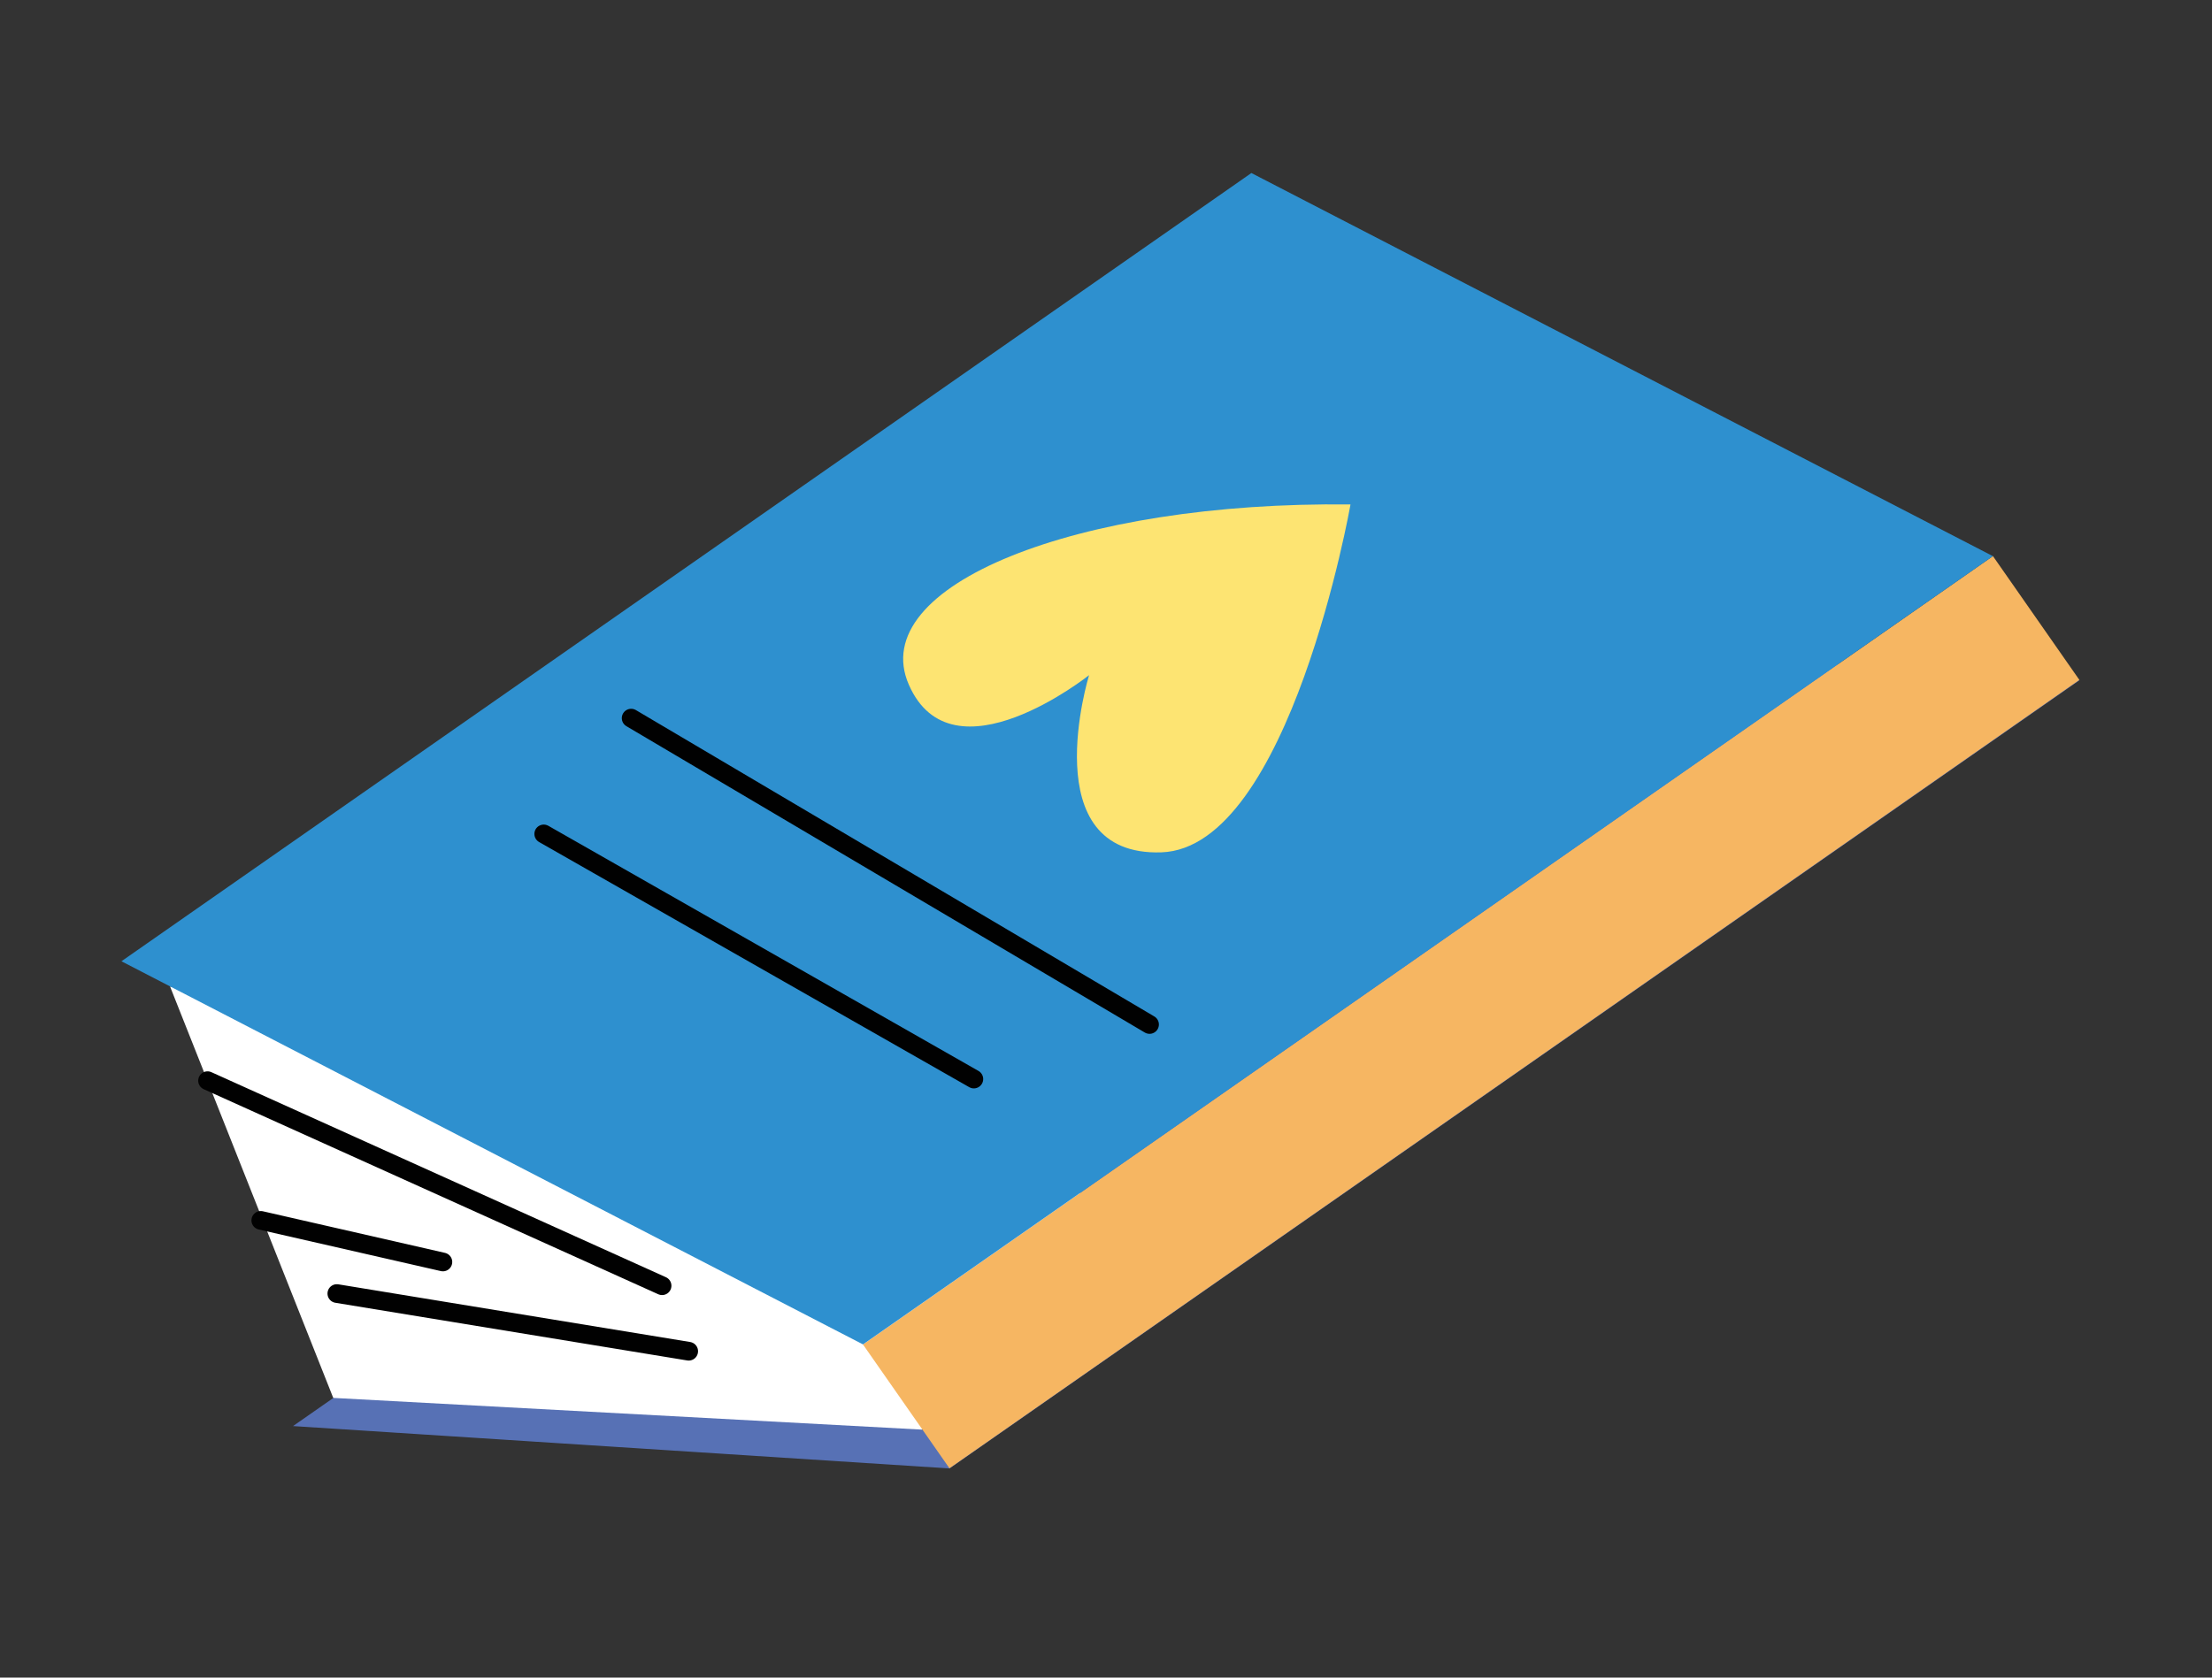<svg width="58" height="44" viewBox="0 0 58 44" fill="none" xmlns="http://www.w3.org/2000/svg">
<rect x="0" y="0" width="58" height="44" fill="#333333" stroke="none"/>
<path d="M7.683 37.403L24.897 38.514L54.526 17.84L37.321 16.726L7.683 37.403Z" fill="#5771B5"/>
<path d="M24.179 37.496L8.738 36.664L4.459 25.874L29.812 31.628L24.179 37.496Z" fill="white"/>
<path d="M22.628 35.263L24.895 38.51L54.522 17.832L52.256 14.585L22.628 35.263Z" fill="#F6B662"/>
<path d="M3.184 25.212L22.628 35.261L52.256 14.587L32.812 4.538L3.184 25.212Z" fill="#2E90CF"/>
<path d="M5.442 28.344L17.36 33.722" stroke="#010101" stroke-width="0.49" stroke-linecap="round" stroke-linejoin="round"/>
<path d="M8.832 33.927L18.058 35.44" stroke="#010101" stroke-width="0.49" stroke-linecap="round" stroke-linejoin="round"/>
<path d="M11.613 33.099L6.838 32.008" stroke="#010101" stroke-width="0.49" stroke-linecap="round" stroke-linejoin="round"/>
<path d="M25.535 28.301L14.257 21.872" stroke="#010101" stroke-width="0.49" stroke-linecap="round" stroke-linejoin="round"/>
<path d="M30.142 26.87L16.549 18.835" stroke="#010101" stroke-width="0.49" stroke-linecap="round" stroke-linejoin="round"/>
<path d="M35.411 13.231C35.411 13.231 33.819 22.24 30.454 22.355C27.089 22.47 28.556 17.708 28.556 17.708C28.556 17.708 24.973 20.563 23.831 17.96C22.688 15.357 28.244 13.143 35.411 13.231Z" fill="#FDE472"/>
</svg>
